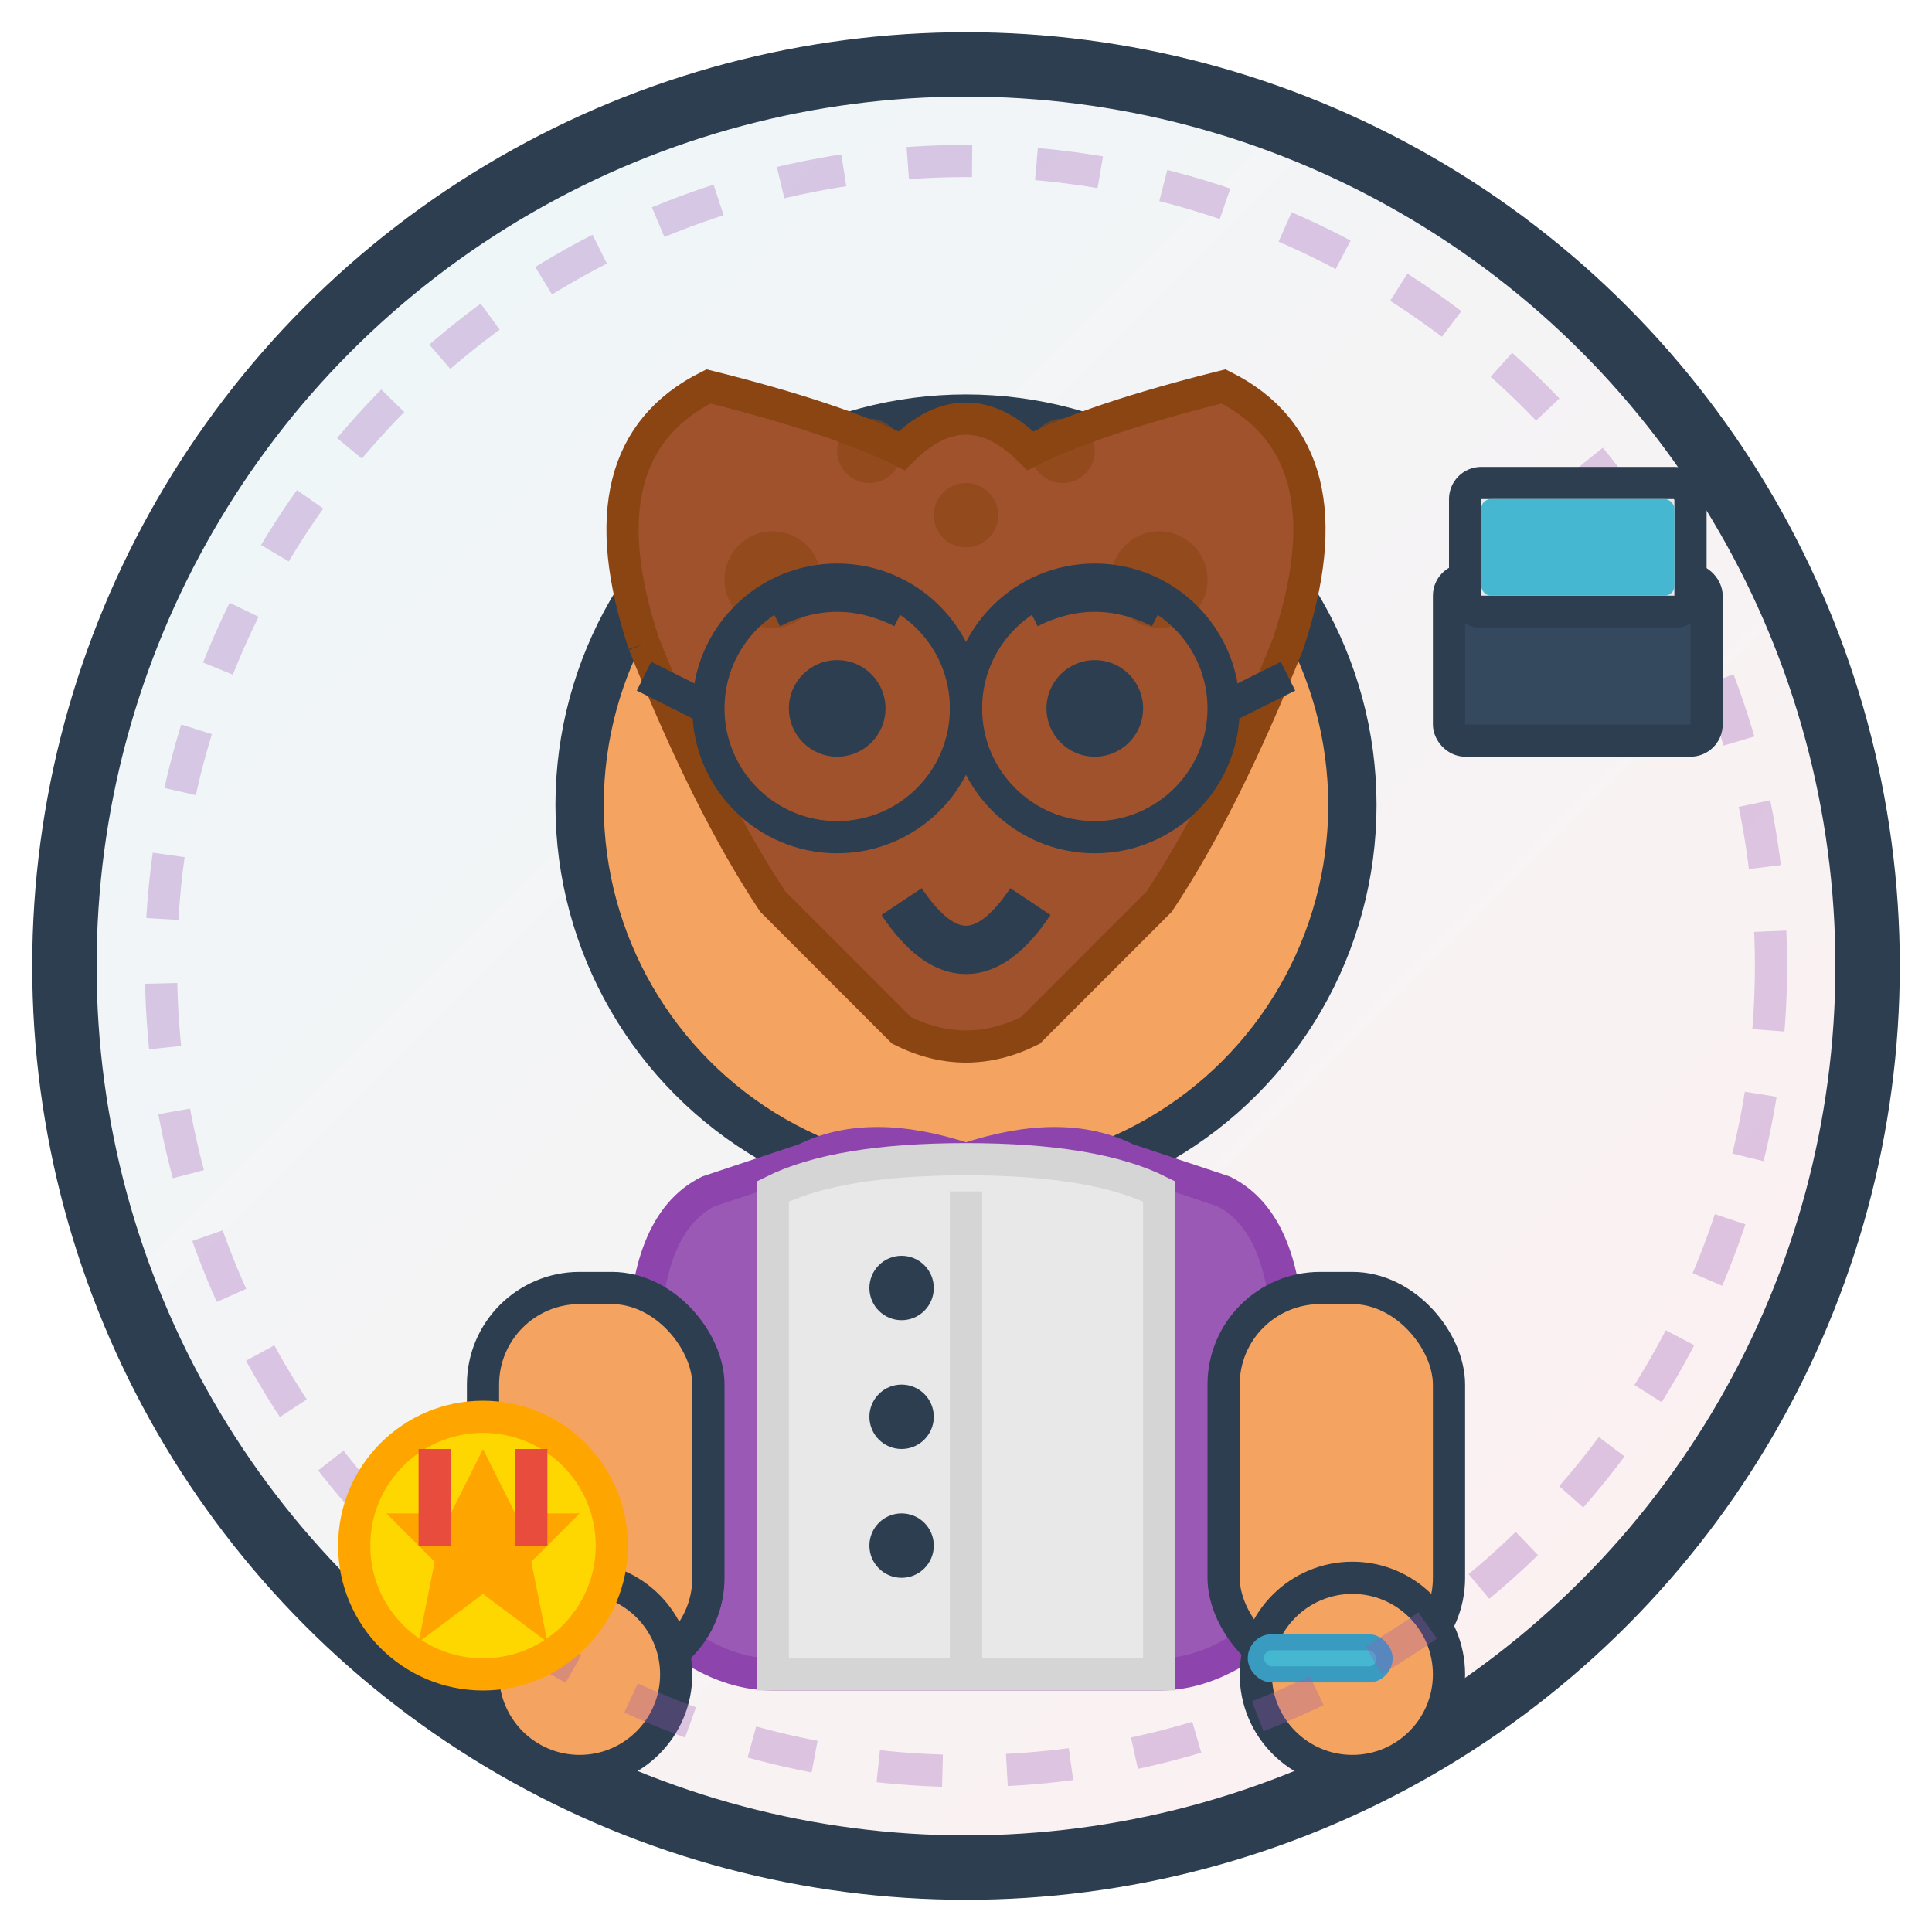 <svg xmlns="http://www.w3.org/2000/svg" viewBox="0 0 60 60" width="60" height="60">
  <defs>
    <linearGradient id="avatar3Gradient" x1="0%" y1="0%" x2="100%" y2="100%">
      <stop offset="0%" style="stop-color:#45B7D1;stop-opacity:0.1" />
      <stop offset="100%" style="stop-color:#FF6B6B;stop-opacity:0.1" />
    </linearGradient>
  </defs>
  
  <!-- Background circle -->
  <circle cx="30" cy="30" r="28" fill="url(#avatar3Gradient)" stroke="#2C3E50" stroke-width="2"/>
  
  <!-- Emma Wilson - Consultant -->
  <g transform="translate(30, 30)">
    <!-- Head -->
    <circle cx="0" cy="-5" r="12" fill="#F4A460" stroke="#2C3E50" stroke-width="1.5"/>
    
    <!-- Hair (curly, professional) -->
    <path d="M -10 -10 Q -12 -16 -8 -18 Q -4 -17 -2 -16 Q 0 -18 2 -16 Q 4 -17 8 -18 Q 12 -16 10 -10 Q 8 -5 6 -2 Q 4 0 2 2 Q 0 3 -2 2 Q -4 0 -6 -2 Q -8 -5 -10 -10" 
          fill="#A0522D" stroke="#8B4513" stroke-width="1"/>
    
    <!-- Curly hair texture -->
    <circle cx="-6" cy="-12" r="1.5" fill="#8B4513" opacity="0.6"/>
    <circle cx="0" cy="-14" r="1" fill="#8B4513" opacity="0.6"/>
    <circle cx="6" cy="-12" r="1.5" fill="#8B4513" opacity="0.6"/>
    <circle cx="-3" cy="-16" r="1" fill="#8B4513" opacity="0.6"/>
    <circle cx="3" cy="-16" r="1" fill="#8B4513" opacity="0.6"/>
    
    <!-- Face -->
    <circle cx="-4" cy="-8" r="1.5" fill="#2C3E50"/>
    <circle cx="4" cy="-8" r="1.5" fill="#2C3E50"/>
    <path d="M -2 -2 Q 0 1 2 -2" fill="none" stroke="#2C3E50" stroke-width="1.5"/>
    
    <!-- Eyebrows -->
    <path d="M -6 -11 Q -4 -12 -2 -11" fill="none" stroke="#2C3E50" stroke-width="1"/>
    <path d="M 2 -11 Q 4 -12 6 -11" fill="none" stroke="#2C3E50" stroke-width="1"/>
    
    <!-- Glasses -->
    <circle cx="-4" cy="-8" r="4" fill="none" stroke="#2C3E50" stroke-width="1"/>
    <circle cx="4" cy="-8" r="4" fill="none" stroke="#2C3E50" stroke-width="1"/>
    <line x1="0" y1="-8" x2="0" y2="-8" stroke="#2C3E50" stroke-width="2"/>
    <line x1="-8" y1="-8" x2="-10" y2="-9" stroke="#2C3E50" stroke-width="1"/>
    <line x1="8" y1="-8" x2="10" y2="-9" stroke="#2C3E50" stroke-width="1"/>
    
    <!-- Body (smart casual) -->
    <path d="M -8 7 Q -10 8 -10 12 L -10 20 Q -8 22 -6 22 L 6 22 Q 8 22 10 20 L 10 12 Q 10 8 8 7 L 5 6 Q 3 5 0 6 Q -3 5 -5 6 Z" 
          fill="#9B59B6" stroke="#8E44AD" stroke-width="1"/>
    
    <!-- Cardigan/sweater -->
    <path d="M -6 7 Q -4 6 0 6 Q 4 6 6 7 L 6 22 L -6 22 Z" fill="#E8E8E8" stroke="#D5D5D5" stroke-width="1"/>
    <line x1="0" y1="7" x2="0" y2="22" stroke="#D5D5D5" stroke-width="1"/>
    
    <!-- Buttons -->
    <circle cx="-2" cy="10" r="1" fill="#2C3E50"/>
    <circle cx="-2" cy="14" r="1" fill="#2C3E50"/>
    <circle cx="-2" cy="18" r="1" fill="#2C3E50"/>
    
    <!-- Arms -->
    <rect x="-15" y="10" width="7" height="12" rx="3" fill="#F4A460" stroke="#2C3E50" stroke-width="1"/>
    <rect x="8" y="10" width="7" height="12" rx="3" fill="#F4A460" stroke="#2C3E50" stroke-width="1"/>
    
    <!-- Hands -->
    <circle cx="-12" cy="22" r="3" fill="#F4A460" stroke="#2C3E50" stroke-width="1"/>
    <circle cx="12" cy="22" r="3" fill="#F4A460" stroke="#2C3E50" stroke-width="1"/>
    
    <!-- Bracelet -->
    <rect x="9" y="21" width="4" height="1" rx="0.5" fill="#45B7D1" stroke="#3A9BC1" stroke-width="0.5"/>
  </g>
  
  <!-- Wisdom aura -->
  <circle cx="30" cy="30" r="25" fill="none" stroke="#9B59B6" stroke-width="1" opacity="0.3" stroke-dasharray="2,2"/>
  
  <!-- Consultant elements -->
  <g transform="translate(45, 15)">
    <!-- Laptop -->
    <rect x="0" y="3" width="8" height="5" rx="0.5" fill="#34495E" stroke="#2C3E50" stroke-width="1"/>
    <rect x="0.5" y="0" width="7" height="4" rx="0.5" fill="#E8E8E8" stroke="#2C3E50" stroke-width="1"/>
    <rect x="1" y="0.5" width="6" height="3" rx="0.3" fill="#45B7D1"/>
  </g>
  
  <!-- Excellence indicators -->
  <g transform="translate(12, 45)">
    <!-- Medal -->
    <circle cx="3" cy="3" r="4" fill="#FFD700" stroke="#FFA500" stroke-width="1"/>
    <path d="M 3 0 L 4 2 L 6 2 L 4.5 3.5 L 5 6 L 3 4.5 L 1 6 L 1.5 3.5 L 0 2 L 2 2 Z" fill="#FFA500"/>
    <rect x="1" y="0" width="1" height="3" fill="#E74C3C"/>
    <rect x="4" y="0" width="1" height="3" fill="#E74C3C"/>
  </g>
</svg>
